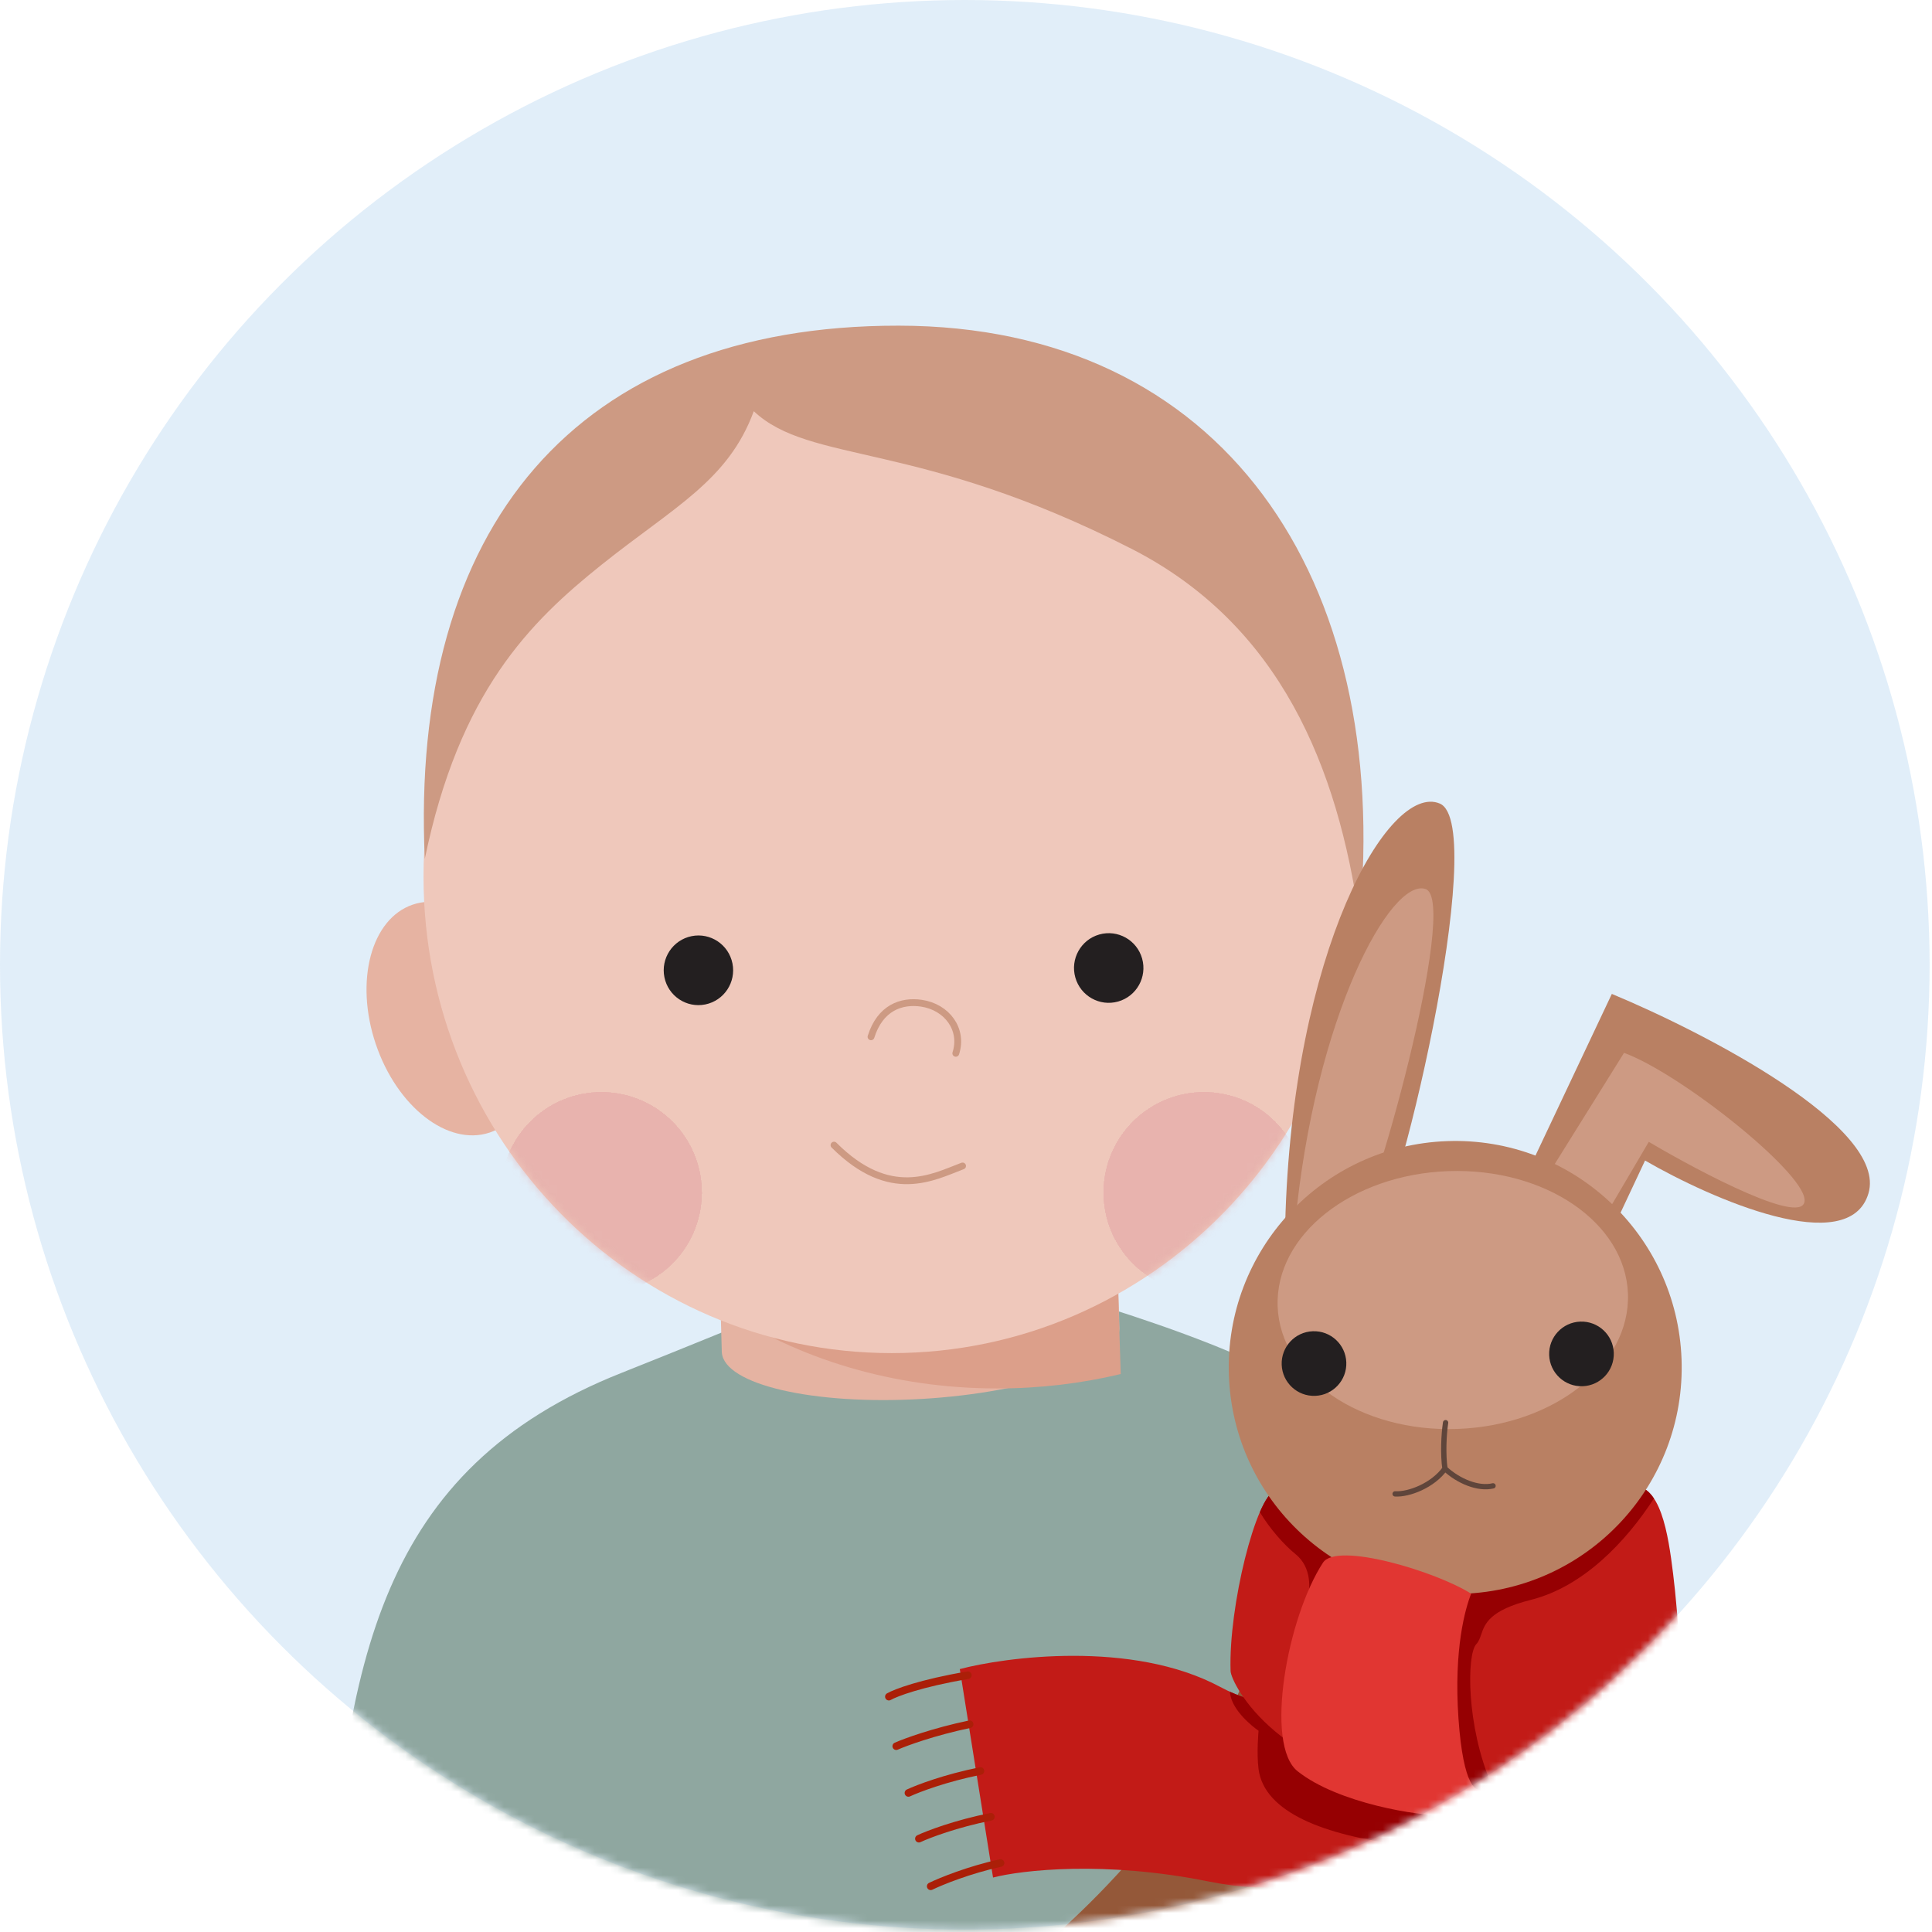 <svg width="255" height="255" viewBox="0 0 255 255" fill="none" xmlns="http://www.w3.org/2000/svg">
<circle cx="127.342" cy="127.342" r="127.342" fill="#2A83D5" fill-opacity="0.14"/>
<mask id="mask0_1150_22192" style="mask-type:alpha" maskUnits="userSpaceOnUse" x="0" y="0" width="255" height="255">
<circle cx="127.342" cy="127.342" r="127.342" fill="#EDE9E8"/>
</mask>
<g mask="url(#mask0_1150_22192)">
<path d="M82.052 181.196C49.966 193.907 45.565 219.414 43.114 256.402L43.114 279.74L194.657 279.74C194.657 279.74 196.359 252.629 194.657 230.457C192.53 202.741 185.619 190.119 168.291 181.196C154.428 174.058 129.913 167.89 121.747 165.699C116.245 167.04 98.315 174.753 82.052 181.196Z" fill="#8FA7A0"/>
<path fill-rule="evenodd" clip-rule="evenodd" d="M146.892 144.15L94.41 147.249L95.265 178.338C95.266 178.359 95.266 178.379 95.266 178.4C95.267 178.42 95.268 178.441 95.269 178.461L95.271 178.525L95.273 178.525C95.616 182.755 107.37 185.486 121.722 184.638C136.073 183.791 147.64 179.683 147.749 175.426L147.753 175.426L146.892 144.15Z" fill="#E5B3A2"/>
<path fill-rule="evenodd" clip-rule="evenodd" d="M147.922 181.355C142.766 182.592 137.297 183.258 131.632 183.258C117.854 183.258 105.235 179.321 95.468 172.79L95.35 169.069L147.447 166.404L147.922 181.355Z" fill="#DC9F8A"/>
<ellipse cx="177.895" cy="134.445" rx="10.524" ry="15.882" transform="rotate(18.671 177.895 134.445)" fill="#E6B3A2"/>
<ellipse cx="10.524" cy="15.882" rx="10.524" ry="15.882" transform="matrix(-0.947 0.32 0.32 0.947 64.449 116.03)" fill="#E6B3A2"/>
<path d="M179.495 115.695C179.495 150.433 151.827 178.593 117.697 178.593C83.567 178.593 55.899 150.433 55.899 115.695C55.899 80.957 83.567 49.271 117.697 49.271C151.827 49.271 179.495 80.957 179.495 115.695Z" fill="#EFC8BB"/>
<path d="M114.963 136.844C116.171 133.01 118.965 132.021 121.616 132.412C124.967 132.907 127.177 135.836 126.155 139.025" stroke="#CD9A83" stroke-width="0.9" stroke-linecap="round"/>
<ellipse cx="4.582" cy="4.597" rx="4.582" ry="4.597" transform="matrix(-0.962 0.273 0.271 0.962 149.499 122.092)" fill="#231F20"/>
<ellipse cx="4.582" cy="4.598" rx="4.582" ry="4.598" transform="matrix(-0.98 0.199 0.197 0.98 95.768 122.65)" fill="#231F20"/>
<path d="M118.62 42.983C75.937 42.937 54.06 69.725 56.068 113.358C60.633 91.32 69.907 82.124 79.427 74.517C88.947 66.909 96.114 63.458 99.49 54.273C106.952 61.284 121.107 58.037 149.318 72.421C168.968 82.44 176.585 101.244 179.432 121.419C183.772 76.243 161.302 43.029 118.62 42.983Z" fill="#CD9A83"/>
<path d="M110.078 151.142C117.49 158.555 123.194 155.345 127.047 153.893" stroke="#CD9A83" stroke-width="0.9" stroke-linecap="round"/>
<mask id="mask1_1150_22192" style="mask-type:alpha" maskUnits="userSpaceOnUse" x="55" y="49" width="125" height="130">
<path d="M179.495 115.697C179.495 150.434 151.827 178.595 117.697 178.595C83.567 178.595 55.899 150.434 55.899 115.697C55.899 80.959 80.493 49.724 114.623 49.724C148.753 49.724 179.495 80.959 179.495 115.697Z" fill="#FFFDFC"/>
</mask>
<g mask="url(#mask1_1150_22192)">
<circle opacity="0.6" cx="158.907" cy="157.402" r="13.289" fill="url(#paint0_radial_1150_22192)"/>
<circle opacity="0.6" cx="79.378" cy="157.401" r="13.289" fill="url(#paint1_radial_1150_22192)"/>
</g>
<path d="M207.868 210.268C218.765 228.954 237.414 248.736 211.422 317.352C203.409 341.734 193.201 361.608 189.098 368.497L90.272 369.216C94.26 348.83 99.88 304.864 90.465 292.09C105.549 276.465 149.592 259.543 164.862 220.114C177.078 188.57 198.623 200.407 207.868 210.268Z" fill="#B98063"/>
<path d="M202.163 205.677C199.325 239.536 182.545 317.269 138.13 357.33C93.715 397.39 76.94 343.392 74.105 311.385C94.617 297.159 137.888 266.699 146.873 258.668C158.104 248.628 171.717 233.859 175.099 230.911C177.804 228.552 182.85 215.29 185.036 208.953L202.163 205.677Z" fill="#CD9A83"/>
<path d="M207.869 210.268C218.766 228.955 237.415 248.737 211.423 317.353C203.41 341.734 193.202 361.609 189.099 368.498L90.273 369.217C94.261 348.83 99.881 304.864 90.466 292.09C105.55 276.466 149.593 259.544 164.863 220.114C177.079 188.571 198.624 200.407 207.869 210.268Z" fill="#945839"/>
<path d="M196.057 166.506L212.742 131.184C225.1 136.325 249.176 148.786 246.616 157.499C244.057 166.212 225.891 158.247 217.127 153.175L207.12 174.489L196.057 166.506Z" fill="#B98063"/>
<path d="M204.768 154.339L214.351 138.965C221.671 141.627 237.861 154.463 238.18 158.296C238.5 162.129 224.605 154.836 217.618 150.71L211.629 160.892L204.768 154.339Z" fill="#CD9A83"/>
<path d="M193.125 232.146C188.861 243.952 176.646 251.785 159.502 248.329C145.787 245.564 134.832 246.832 131.069 247.812L126.681 220.299C132.533 218.744 149.403 216.399 161.068 222.661C170.4 227.671 176.936 222.849 179.037 219.811L193.125 232.146Z" fill="#C21B17"/>
<path fill-rule="evenodd" clip-rule="evenodd" d="M178.228 220.815L191.51 230.768L190.868 236.861C189.327 239.387 187.354 241.625 184.991 243.477C174.865 242.248 166.858 239.228 166.114 233.502C165.834 231.343 166.114 228.441 166.114 228.441C166.114 228.441 163.432 226.608 162.595 224.42C162.437 224.005 162.355 223.628 162.333 223.288C170.035 226.797 175.667 223.603 178.228 220.815Z" fill="#960002"/>
<path d="M215.143 196.176C219.185 195.525 220.192 202.562 220.83 207.719C221.468 212.876 222.465 224.725 220.751 226.42C217.699 229.437 210.601 237.271 189.779 236.127C168.956 234.983 162.478 222.211 162.422 220.556C162.135 212.033 165.796 197.451 168.33 196.728C170.357 196.15 200.383 196.119 215.143 196.176Z" fill="#C21B17"/>
<path fill-rule="evenodd" clip-rule="evenodd" d="M166.285 199.585C166.984 197.967 167.693 196.909 168.33 196.728C170.357 196.149 200.383 196.119 215.143 196.176C216.507 195.956 217.526 196.612 218.301 197.776C214.609 203.466 209.005 209.417 202.048 211.164C196.6 212.532 195.983 214.327 195.501 215.727C195.334 216.214 195.183 216.653 194.851 217.009C193.565 218.391 193.543 227.864 196.855 235.515C196.952 235.739 197.037 235.952 197.112 236.154C194.879 236.273 192.441 236.273 189.778 236.127C189.702 236.123 189.625 236.118 189.549 236.114L172.54 211.136C172.939 209.866 173.188 206.887 170.987 205.12C169.525 203.947 167.582 201.764 166.285 199.585Z" fill="#960002"/>
<path d="M169.627 161.667C170.518 125.459 183.317 103.242 190.029 106.057C196.741 108.873 184.084 162.288 180.652 164.369C177.906 166.034 172.158 163.261 169.627 161.667Z" fill="#B98063"/>
<path d="M170.917 161.831C173.524 133.949 183.65 115.77 188.167 117.346C192.683 118.922 180.944 161.045 178.441 162.943C176.439 164.461 172.591 162.834 170.917 161.831Z" fill="#CD9A83"/>
<circle cx="192.072" cy="180.486" r="29.892" transform="rotate(-2.066 192.072 180.486)" fill="#B98063"/>
<ellipse cx="191.751" cy="171.589" rx="23.133" ry="17.025" transform="rotate(-2.066 191.751 171.589)" fill="#CD9A83"/>
<circle cx="208.735" cy="178.7" r="4.267" transform="rotate(-2.066 208.735 178.7)" fill="#231F20"/>
<circle cx="173.432" cy="179.971" r="4.267" transform="rotate(-2.066 173.432 179.971)" fill="#231F20"/>
<path d="M190.8 187.774C190.557 189.38 190.446 191.992 190.718 193.841M190.718 193.841C192.468 195.476 195.096 196.591 197.063 196.114M190.718 193.841C189.128 196.055 185.972 197.282 184.137 197.173" stroke="#5F453B" stroke-width="0.7" stroke-linecap="round"/>
<path d="M127.747 221.106C121.504 222.162 118.194 223.435 117.319 223.939M127.981 227.575C123.213 228.578 119.535 229.927 118.292 230.475M130.786 239.791C126.163 240.713 122.524 242.104 121.282 242.685M132.06 245.894C127.88 246.801 124.172 248.321 122.84 248.967M129.405 233.752C124.782 234.675 121.143 236.066 119.901 236.646" stroke="#AB1F08" stroke-linecap="round"/>
<path d="M194.172 210.35C193.395 212.325 191.866 217.632 192.499 226.803C193.132 235.975 194.932 236.764 195.753 236.012C196.122 237.537 194.37 239.454 190.512 239.594C187.313 239.709 176.608 238.023 171.274 233.787C166.853 230.276 169.892 213.493 174.617 206.252C176.436 203.463 189.545 207.408 194.172 210.35Z" fill="#E13632"/>
</g>
<defs>
<radialGradient id="paint0_radial_1150_22192" cx="0" cy="0" r="1" gradientUnits="userSpaceOnUse" gradientTransform="translate(158.907 157.402) rotate(90) scale(13.289)">
<stop offset="1" stop-color="#E2A5A5"/>
<stop offset="1" stop-color="#E2A5A5" stop-opacity="0"/>
</radialGradient>
<radialGradient id="paint1_radial_1150_22192" cx="0" cy="0" r="1" gradientUnits="userSpaceOnUse" gradientTransform="translate(79.378 157.401) rotate(90) scale(13.289)">
<stop offset="1" stop-color="#E2A5A5"/>
<stop offset="1" stop-color="#E2A5A5" stop-opacity="0"/>
</radialGradient>
</defs>
</svg>
